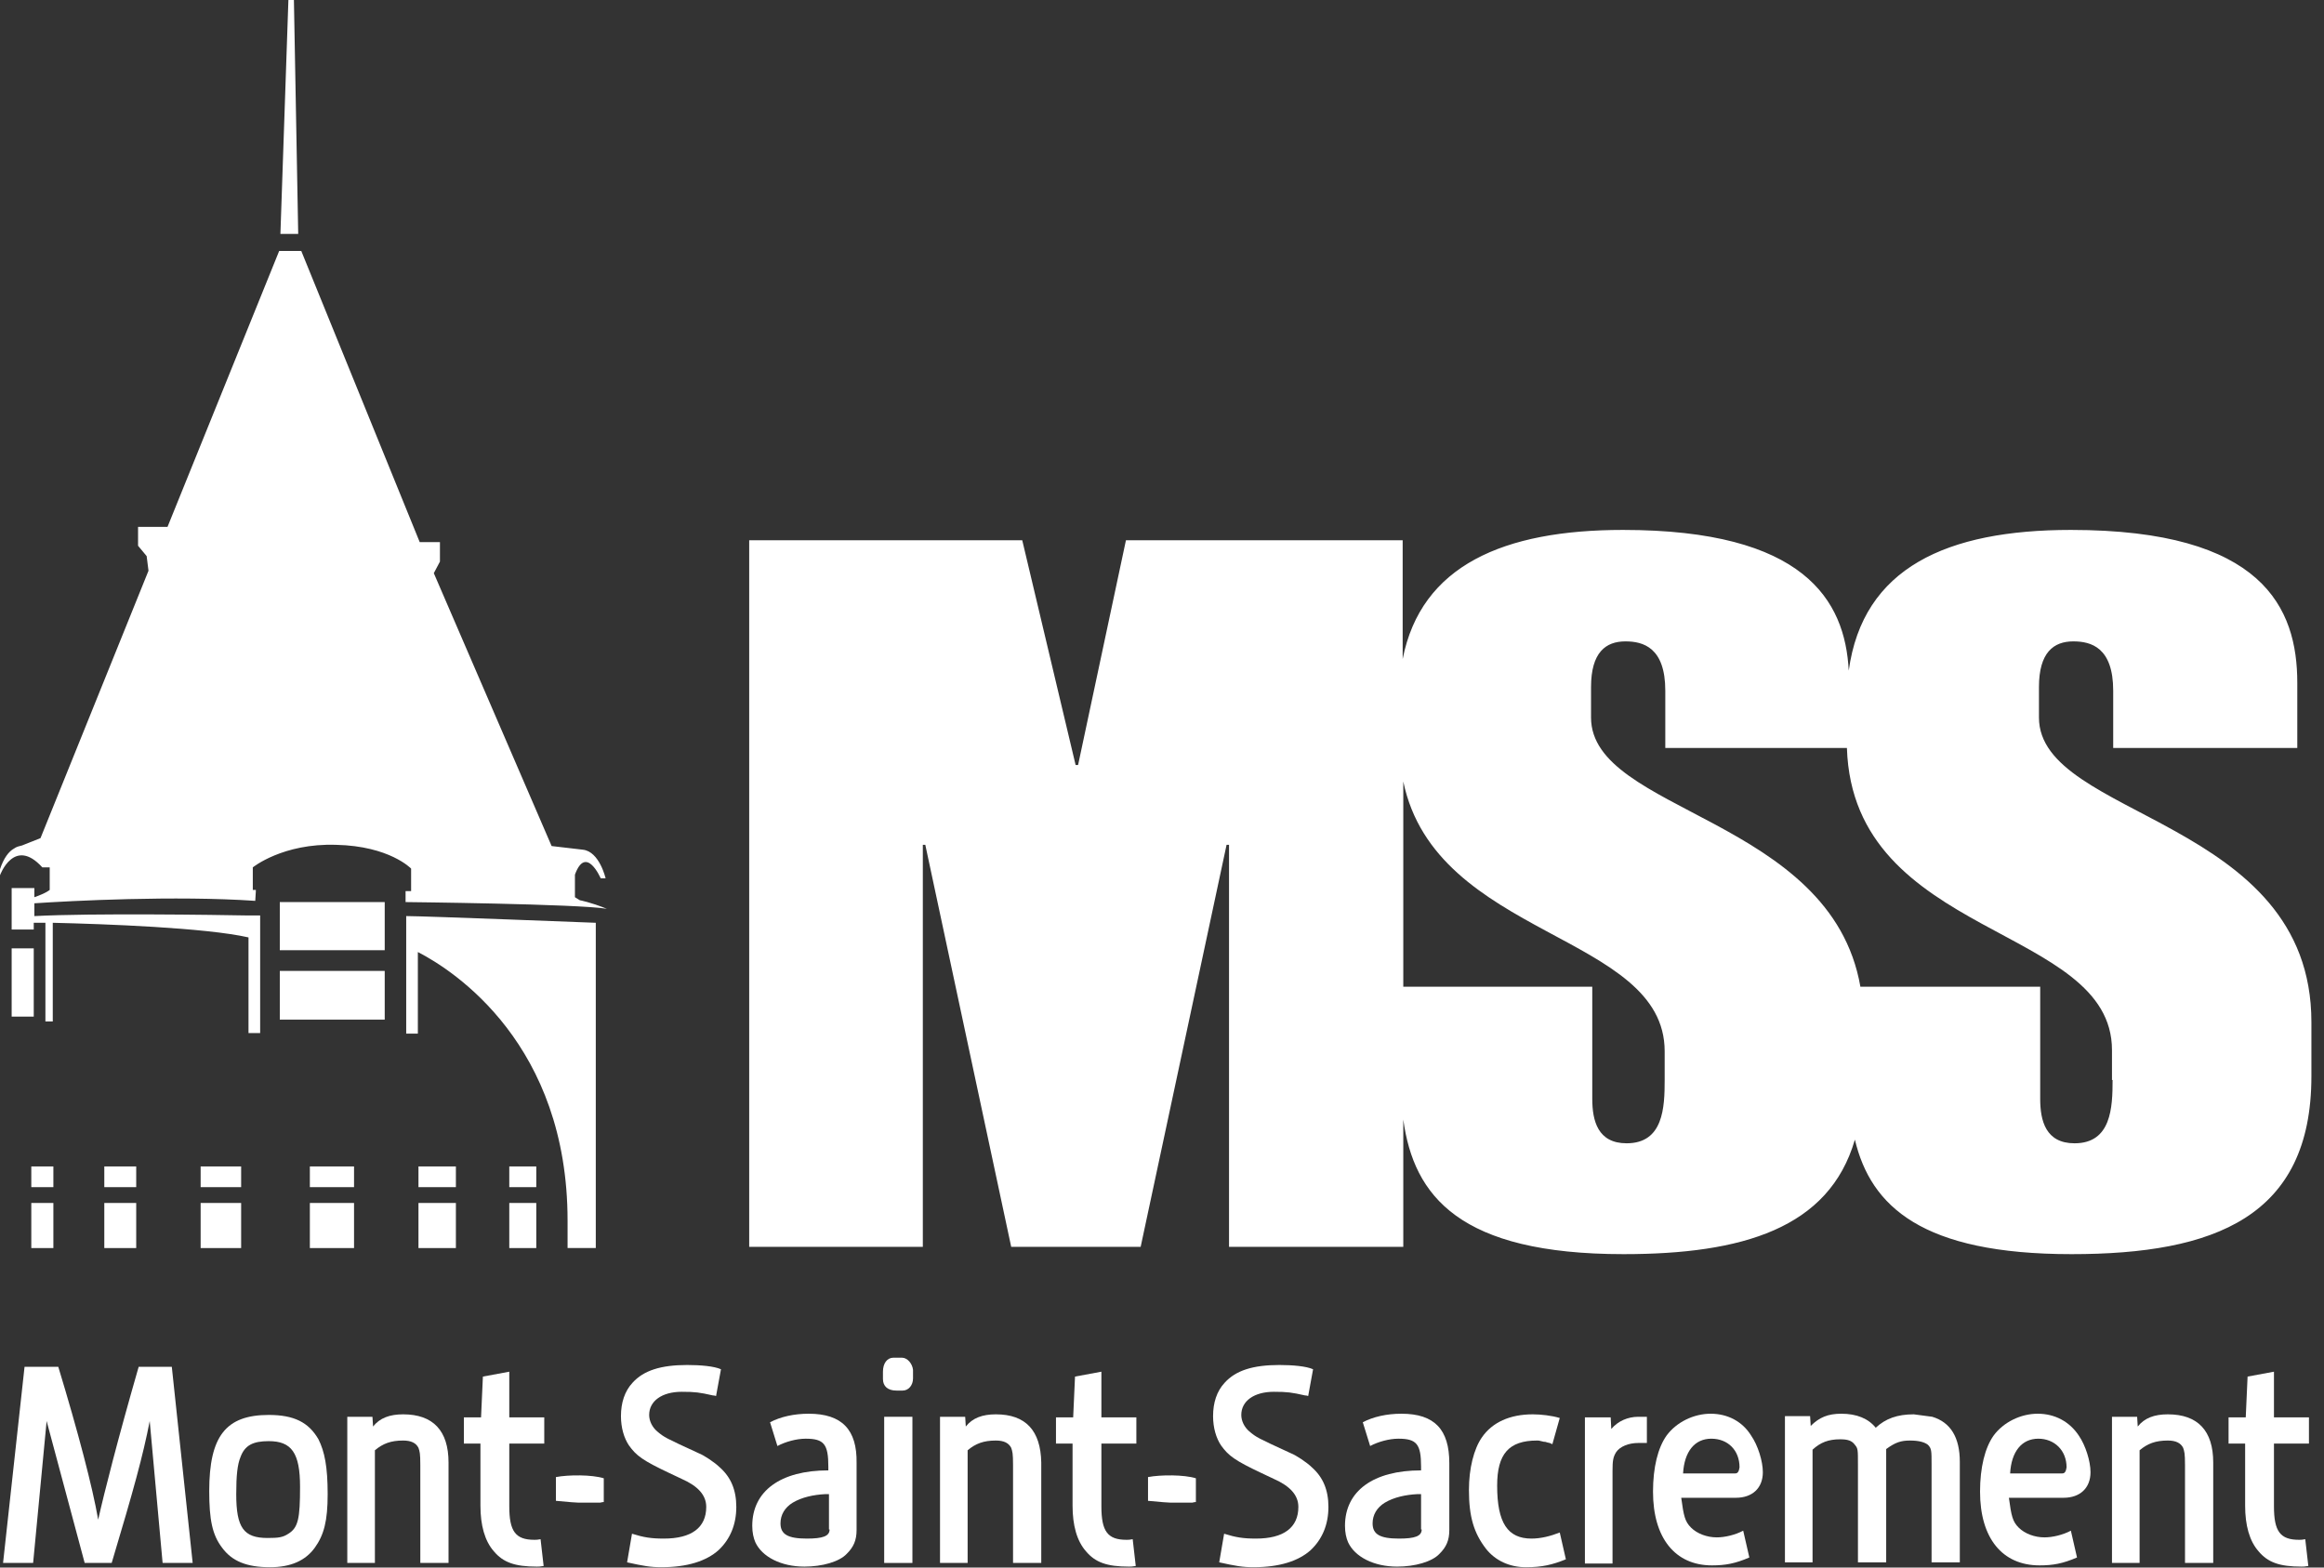 <svg width="126" height="85" viewBox="0 0 126 85" fill="none" xmlns="http://www.w3.org/2000/svg">
<rect x="0" y="0" width="126" height="85" fill="#333333" stroke="none"/>
<path d="M110.546 38.908V37.256C110.546 35.374 111.345 34.779 112.409 34.779C113.374 34.779 114.571 35.109 114.571 37.454V40.559H124.552V37.025C124.552 32.962 122.689 28.735 112.276 28.735C105.556 28.735 100.999 30.783 100.233 36.364C100.034 32.533 97.805 28.735 87.991 28.735C81.537 28.735 77.046 30.651 76.048 35.737V29.296H61.045L58.45 41.484H58.317L55.423 29.296H40.619V67.609H50.033V45.811H50.167L54.824 67.609H61.843L66.501 45.811H66.634V67.609H76.082V60.706C76.647 64.868 79.142 68.006 88.024 68.006C94.445 68.006 99.169 66.619 100.566 61.797C101.431 65.43 104.225 68.006 112.309 68.006C120.06 68.006 125.317 65.991 125.317 58.361V55.422C125.317 44.357 110.546 44.39 110.546 38.908ZM90.253 58.56C90.253 60.046 90.187 61.995 88.191 61.995C86.627 61.995 86.328 60.773 86.328 59.584V53.506H76.082V42.376C77.845 50.897 90.253 50.6 90.253 57.007V58.56ZM114.538 58.56C114.538 60.046 114.472 61.995 112.476 61.995C110.912 61.995 110.613 60.773 110.613 59.584V53.506H100.865C99.269 44.324 86.261 44.06 86.261 38.908V37.256C86.261 35.374 87.06 34.779 88.124 34.779C89.089 34.779 90.287 35.109 90.287 37.454V40.559H100.134C100.466 50.93 114.505 50.137 114.505 56.941V58.56H114.538Z" fill="white"/>
<path d="M7.518 74.116C6.387 78.046 5.655 80.92 5.323 82.406C5.023 80.656 4.225 77.617 3.16 74.116H1.331L0.166 84.751H1.796L2.528 77.056L4.591 84.751H6.055C7.252 80.755 7.751 78.938 8.117 77.056L8.816 84.751H10.446L9.315 74.116H7.518Z" fill="white"/>
<path d="M14.571 76.725C12.242 76.725 11.344 77.881 11.344 80.854C11.344 82.406 11.51 83.232 12.043 83.926C12.575 84.652 13.373 84.983 14.637 84.983C15.769 84.983 16.567 84.619 17.066 83.926C17.565 83.232 17.765 82.472 17.765 81.019C17.765 79.533 17.598 78.707 17.266 78.046C16.733 77.122 15.935 76.725 14.571 76.725ZM15.636 83.166C15.336 83.364 15.103 83.397 14.504 83.397C13.207 83.397 12.808 82.836 12.808 81.019C12.808 79.995 12.874 79.401 13.041 79.004C13.274 78.377 13.706 78.146 14.571 78.146C15.802 78.146 16.268 78.773 16.268 80.623C16.268 82.34 16.168 82.836 15.636 83.166Z" fill="white"/>
<path d="M21.856 76.692C21.125 76.692 20.592 76.891 20.226 77.353L20.193 76.825H18.829V84.751H20.326V78.641C20.759 78.278 21.191 78.113 21.856 78.113C22.289 78.113 22.555 78.245 22.688 78.509C22.755 78.707 22.788 78.806 22.788 79.434V84.751H24.318V79.302C24.318 77.584 23.486 76.692 21.856 76.692Z" fill="white"/>
<path d="M27.612 74.38L26.181 74.645L26.081 76.858H25.15V78.278H26.048V81.647C26.048 82.704 26.281 83.562 26.78 84.124C27.279 84.718 27.911 84.95 29.109 84.95C29.208 84.95 29.275 84.95 29.474 84.916L29.308 83.463C29.142 83.496 29.075 83.496 28.976 83.496C27.944 83.496 27.612 83.034 27.612 81.68V78.278H29.508V76.858H27.612V74.38Z" fill="white"/>
<path d="M30.14 80.094V81.382C30.838 81.448 31.238 81.481 31.371 81.481H31.537C31.737 81.481 31.737 81.481 31.97 81.481C32.069 81.481 32.169 81.481 32.236 81.481C32.402 81.481 32.502 81.481 32.535 81.481C32.568 81.481 32.635 81.448 32.735 81.448V80.16C32.103 79.962 30.838 79.962 30.14 80.094Z" fill="white"/>
<path d="M62.242 80.094V81.382C62.941 81.448 63.34 81.481 63.473 81.481H63.64C63.839 81.481 63.839 81.481 64.072 81.481C64.172 81.481 64.272 81.481 64.338 81.481C64.505 81.481 64.604 81.481 64.638 81.481C64.671 81.481 64.737 81.448 64.837 81.448V80.16C64.205 79.962 62.941 79.962 62.242 80.094Z" fill="white"/>
<path d="M39.022 79.566C38.756 79.302 38.157 78.905 37.891 78.806C36.028 77.947 36.028 77.947 35.629 77.617C35.363 77.386 35.196 77.056 35.196 76.725C35.196 75.966 35.895 75.47 36.96 75.47C37.691 75.47 37.924 75.503 38.656 75.668C38.656 75.668 38.756 75.668 38.822 75.701L39.089 74.248C38.723 74.083 37.991 74.017 37.259 74.017C35.828 74.017 34.897 74.314 34.298 74.975C33.866 75.437 33.666 76.065 33.666 76.791C33.666 77.419 33.833 77.98 34.099 78.377C34.498 78.938 34.864 79.202 36.261 79.863L36.96 80.193C37.858 80.59 38.29 81.085 38.29 81.713C38.29 82.836 37.492 83.43 35.995 83.43C35.296 83.43 34.897 83.364 34.265 83.166L33.999 84.718C34.897 84.916 35.263 84.982 35.862 84.982C37.259 84.982 38.29 84.652 38.956 84.058C39.588 83.463 39.92 82.67 39.92 81.713C39.92 80.788 39.621 80.094 39.022 79.566Z" fill="white"/>
<path d="M43.846 76.659C43.047 76.659 42.316 76.824 41.75 77.122L42.149 78.41C42.582 78.179 43.181 78.013 43.68 78.013C44.678 78.013 44.91 78.311 44.91 79.533V79.731C42.316 79.731 40.785 80.854 40.785 82.737C40.785 83.1 40.852 83.397 40.952 83.628C41.318 84.421 42.349 84.95 43.613 84.95C44.578 84.95 45.509 84.685 45.908 84.256C46.274 83.893 46.441 83.529 46.441 82.968V79.335C46.474 77.518 45.642 76.659 43.846 76.659ZM44.977 82.935C44.977 83.298 44.611 83.43 43.746 83.43C42.715 83.43 42.316 83.199 42.316 82.604C42.316 82.142 42.548 81.746 42.981 81.481C43.48 81.184 44.112 81.052 44.744 81.019H44.811H44.944V82.935H44.977Z" fill="white"/>
<path d="M48.902 73.621H48.437C48.104 73.621 47.871 73.918 47.871 74.38V74.777C47.871 75.173 48.137 75.404 48.603 75.404H48.936C49.268 75.404 49.501 75.107 49.501 74.744V74.281C49.468 73.951 49.202 73.621 48.902 73.621Z" fill="white"/>
<path d="M49.468 76.825H47.938V84.751H49.468V76.825Z" fill="white"/>
<path d="M53.992 76.692C53.26 76.692 52.728 76.891 52.362 77.353L52.329 76.825H50.965V84.751H52.462V78.641C52.894 78.278 53.327 78.113 53.992 78.113C54.425 78.113 54.691 78.245 54.824 78.509C54.891 78.707 54.924 78.806 54.924 79.434V84.751H56.454V79.302C56.421 77.584 55.622 76.692 53.992 76.692Z" fill="white"/>
<path d="M59.714 74.38L58.284 74.645L58.184 76.858H57.252V78.278H58.151V81.647C58.151 82.704 58.383 83.562 58.883 84.124C59.382 84.718 60.014 84.95 61.211 84.95C61.311 84.95 61.377 84.95 61.577 84.916L61.411 83.463C61.245 83.496 61.178 83.496 61.078 83.496C60.047 83.496 59.714 83.034 59.714 81.68V78.278H61.61V76.858H59.714V74.38Z" fill="white"/>
<path d="M71.125 79.566C70.859 79.302 70.26 78.905 69.994 78.806C68.131 77.947 68.131 77.947 67.732 77.617C67.465 77.386 67.299 77.056 67.299 76.725C67.299 75.966 67.998 75.47 69.062 75.47C69.794 75.47 70.027 75.503 70.759 75.668C70.759 75.668 70.859 75.668 70.925 75.701L71.191 74.248C70.825 74.083 70.094 74.017 69.362 74.017C67.931 74.017 67 74.314 66.401 74.975C65.968 75.437 65.769 76.065 65.769 76.791C65.769 77.419 65.935 77.98 66.201 78.377C66.6 78.938 66.966 79.202 68.364 79.863L69.062 80.193C69.96 80.59 70.393 81.085 70.393 81.713C70.393 82.836 69.594 83.43 68.097 83.43C67.399 83.43 67 83.364 66.368 83.166L66.102 84.718C67 84.916 67.366 84.982 67.964 84.982C69.362 84.982 70.393 84.652 71.058 84.058C71.69 83.463 72.023 82.67 72.023 81.713C72.023 80.788 71.724 80.094 71.125 79.566Z" fill="white"/>
<path d="M75.982 76.659C75.183 76.659 74.451 76.824 73.886 77.122L74.285 78.41C74.718 78.179 75.316 78.013 75.815 78.013C76.813 78.013 77.046 78.311 77.046 79.533V79.731C74.451 79.731 72.921 80.854 72.921 82.737C72.921 83.1 72.988 83.397 73.088 83.628C73.454 84.421 74.485 84.95 75.749 84.95C76.714 84.95 77.645 84.685 78.044 84.256C78.41 83.893 78.577 83.529 78.577 82.968V79.335C78.577 77.518 77.778 76.659 75.982 76.659ZM77.08 82.935C77.08 83.298 76.714 83.43 75.849 83.43C74.817 83.43 74.418 83.199 74.418 82.604C74.418 82.142 74.651 81.746 75.084 81.481C75.583 81.184 76.215 81.052 76.847 81.019H76.913H77.046V82.935H77.08Z" fill="white"/>
<path d="M83.034 83.43C81.737 83.43 81.171 82.572 81.171 80.557C81.171 78.839 81.803 78.113 83.334 78.113C83.433 78.113 83.433 78.113 83.7 78.179C83.733 78.179 83.799 78.179 83.866 78.212C84.032 78.245 84.032 78.245 84.165 78.311L84.565 76.891C84.132 76.758 83.533 76.692 83.101 76.692C81.87 76.692 80.905 77.122 80.34 77.948C79.907 78.575 79.641 79.632 79.641 80.788C79.641 82.241 79.907 83.133 80.573 83.992C81.072 84.619 81.837 84.983 82.735 84.983C83.6 84.983 84.165 84.85 84.897 84.553L84.565 83.1C84.066 83.298 83.533 83.43 83.034 83.43Z" fill="white"/>
<path d="M88.823 76.825C88.257 76.825 87.725 77.056 87.359 77.485L87.326 76.858H85.929V84.784H87.426V79.764C87.426 79.203 87.459 79.004 87.625 78.74C87.825 78.443 88.29 78.245 88.823 78.245H89.222H89.289V76.825H89.255H88.823Z" fill="white"/>
<path d="M92.748 76.659C91.817 76.659 90.885 77.122 90.353 77.848C89.887 78.509 89.621 79.566 89.621 80.887C89.621 83.397 90.819 84.883 92.815 84.883C93.547 84.883 94.079 84.784 94.844 84.454L94.511 83.001C94.079 83.232 93.513 83.364 93.081 83.364C92.549 83.364 92.016 83.166 91.684 82.836C91.351 82.505 91.285 82.208 91.151 81.217H94.112C95.01 81.217 95.576 80.689 95.576 79.83C95.576 79.236 95.31 78.377 94.944 77.848C94.478 77.089 93.68 76.659 92.748 76.659ZM94.079 79.896H91.251C91.318 78.707 91.883 78.013 92.782 78.013C93.68 78.013 94.312 78.641 94.312 79.566C94.279 79.797 94.212 79.896 94.079 79.896Z" fill="white"/>
<path d="M104.758 76.824L103.76 76.692C102.861 76.692 102.229 76.924 101.697 77.419C101.298 76.924 100.666 76.659 99.834 76.659C99.102 76.659 98.637 76.858 98.171 77.32L98.138 76.791H96.774V84.718H98.271V78.608C98.703 78.212 99.136 78.046 99.768 78.046C100.167 78.046 100.4 78.113 100.566 78.344C100.732 78.542 100.732 78.608 100.732 79.401V84.718H102.263V78.575C102.762 78.212 103.061 78.113 103.56 78.113C104.059 78.113 104.358 78.212 104.525 78.344C104.724 78.542 104.724 78.674 104.724 79.401V84.718H106.255V79.269C106.255 77.947 105.756 77.122 104.758 76.824Z" fill="white"/>
<path d="M110.48 76.659C109.548 76.659 108.617 77.122 108.084 77.848C107.619 78.509 107.352 79.566 107.352 80.887C107.352 83.397 108.55 84.883 110.579 84.883C111.311 84.883 111.844 84.784 112.609 84.454L112.276 83.001C111.844 83.232 111.278 83.364 110.846 83.364C110.313 83.364 109.781 83.166 109.448 82.836C109.116 82.505 109.049 82.208 108.916 81.217H111.877C112.775 81.217 113.341 80.689 113.341 79.83C113.341 79.236 113.074 78.377 112.708 77.848C112.209 77.089 111.411 76.659 110.48 76.659ZM111.81 79.896H108.983C109.049 78.707 109.615 78.013 110.513 78.013C111.378 78.013 112.043 78.641 112.043 79.566C112.01 79.797 111.943 79.896 111.81 79.896Z" fill="white"/>
<path d="M117.532 76.692C116.8 76.692 116.268 76.891 115.902 77.353L115.869 76.825H114.505V84.751H116.002V78.641C116.434 78.278 116.867 78.113 117.532 78.113C117.965 78.113 118.231 78.245 118.364 78.509C118.43 78.707 118.464 78.806 118.464 79.434V84.751H119.994V79.302C119.994 77.584 119.162 76.692 117.532 76.692Z" fill="white"/>
<path d="M123.287 74.38L121.857 74.645L121.757 76.858H120.826V78.278H121.724V81.647C121.724 82.704 121.957 83.562 122.456 84.124C122.955 84.718 123.587 84.95 124.784 84.95C124.884 84.95 124.951 84.95 125.15 84.916L124.984 83.463C124.818 83.496 124.751 83.496 124.651 83.496C123.62 83.496 123.287 83.034 123.287 81.68V78.278H125.184V76.858H123.287V74.38Z" fill="white"/>
<path d="M32.568 47.627H32.834C32.834 47.627 32.502 46.174 31.604 46.075L29.907 45.877L23.52 31.08L23.852 30.452V29.395H22.755L16.334 13.608H15.136L9.082 28.57H7.485V29.594L7.951 30.155L8.051 30.948L2.196 45.447L1.198 45.844C1.065 45.877 0.898 45.91 0.765 46.009C0.466 46.174 0.2 46.537 0 47.132C0 47.462 0 47.462 0 47.462C0 47.462 0.765 45.348 2.295 47.033H2.695V48.255C2.695 48.255 2.528 48.42 1.863 48.651V48.156H0.632V48.981V50.402H1.83V50.038C1.996 50.038 2.229 50.038 2.462 50.038V55.389H2.861V50.038C5.689 50.104 11.144 50.303 13.473 50.831V56.017H14.105V50.27V49.642H13.506H13.473C11.71 49.609 4.99 49.51 1.863 49.675V48.981C3.826 48.849 9.514 48.552 13.839 48.849C13.872 48.387 13.872 48.255 13.872 48.255H13.706V47.033C13.706 47.033 15.336 45.712 18.23 45.811C21.125 45.877 22.289 47.099 22.289 47.099V48.321H21.989V48.915C21.989 48.915 31.337 49.014 32.901 49.279C32.003 48.915 31.437 48.816 31.437 48.816L31.171 48.651V47.429C31.77 45.778 32.568 47.627 32.568 47.627Z" fill="white"/>
<path d="M15.935 0H15.636L15.203 12.683H16.168L15.935 0Z" fill="white"/>
<path d="M20.858 48.915H15.17V51.525H20.858V48.915Z" fill="white"/>
<path d="M20.858 52.648H15.17V55.29H20.858V52.648Z" fill="white"/>
<path d="M19.195 63.25H16.8V64.373H19.195V63.25Z" fill="white"/>
<path d="M19.195 65.231H16.8V67.676H19.195V65.231Z" fill="white"/>
<path d="M13.074 63.25H10.878V64.373H13.074V63.25Z" fill="white"/>
<path d="M13.074 65.231H10.878V67.676H13.074V65.231Z" fill="white"/>
<path d="M7.385 63.25H5.655V64.373H7.385V63.25Z" fill="white"/>
<path d="M7.385 65.231H5.655V67.676H7.385V65.231Z" fill="white"/>
<path d="M2.894 63.25H1.697V64.373H2.894V63.25Z" fill="white"/>
<path d="M2.894 65.231H1.697V67.676H2.894V65.231Z" fill="white"/>
<path d="M1.83 51.425H0.632V55.125H1.83V51.425Z" fill="white"/>
<path d="M24.717 63.25H22.688V64.373H24.717V63.25Z" fill="white"/>
<path d="M24.717 65.231H22.688V67.676H24.717V65.231Z" fill="white"/>
<path d="M29.075 63.25H27.612V64.373H29.075V63.25Z" fill="white"/>
<path d="M29.075 65.231H27.612V67.676H29.075V65.231Z" fill="white"/>
<path d="M32.302 67.675V50.038C32.302 50.038 23.021 49.675 22.056 49.675H22.023V49.708V56.049H22.655V51.624C24.651 52.648 30.772 56.644 30.772 66.189C30.772 67.675 30.772 67.675 30.772 67.675H32.302Z" fill="white"/>
</svg>
